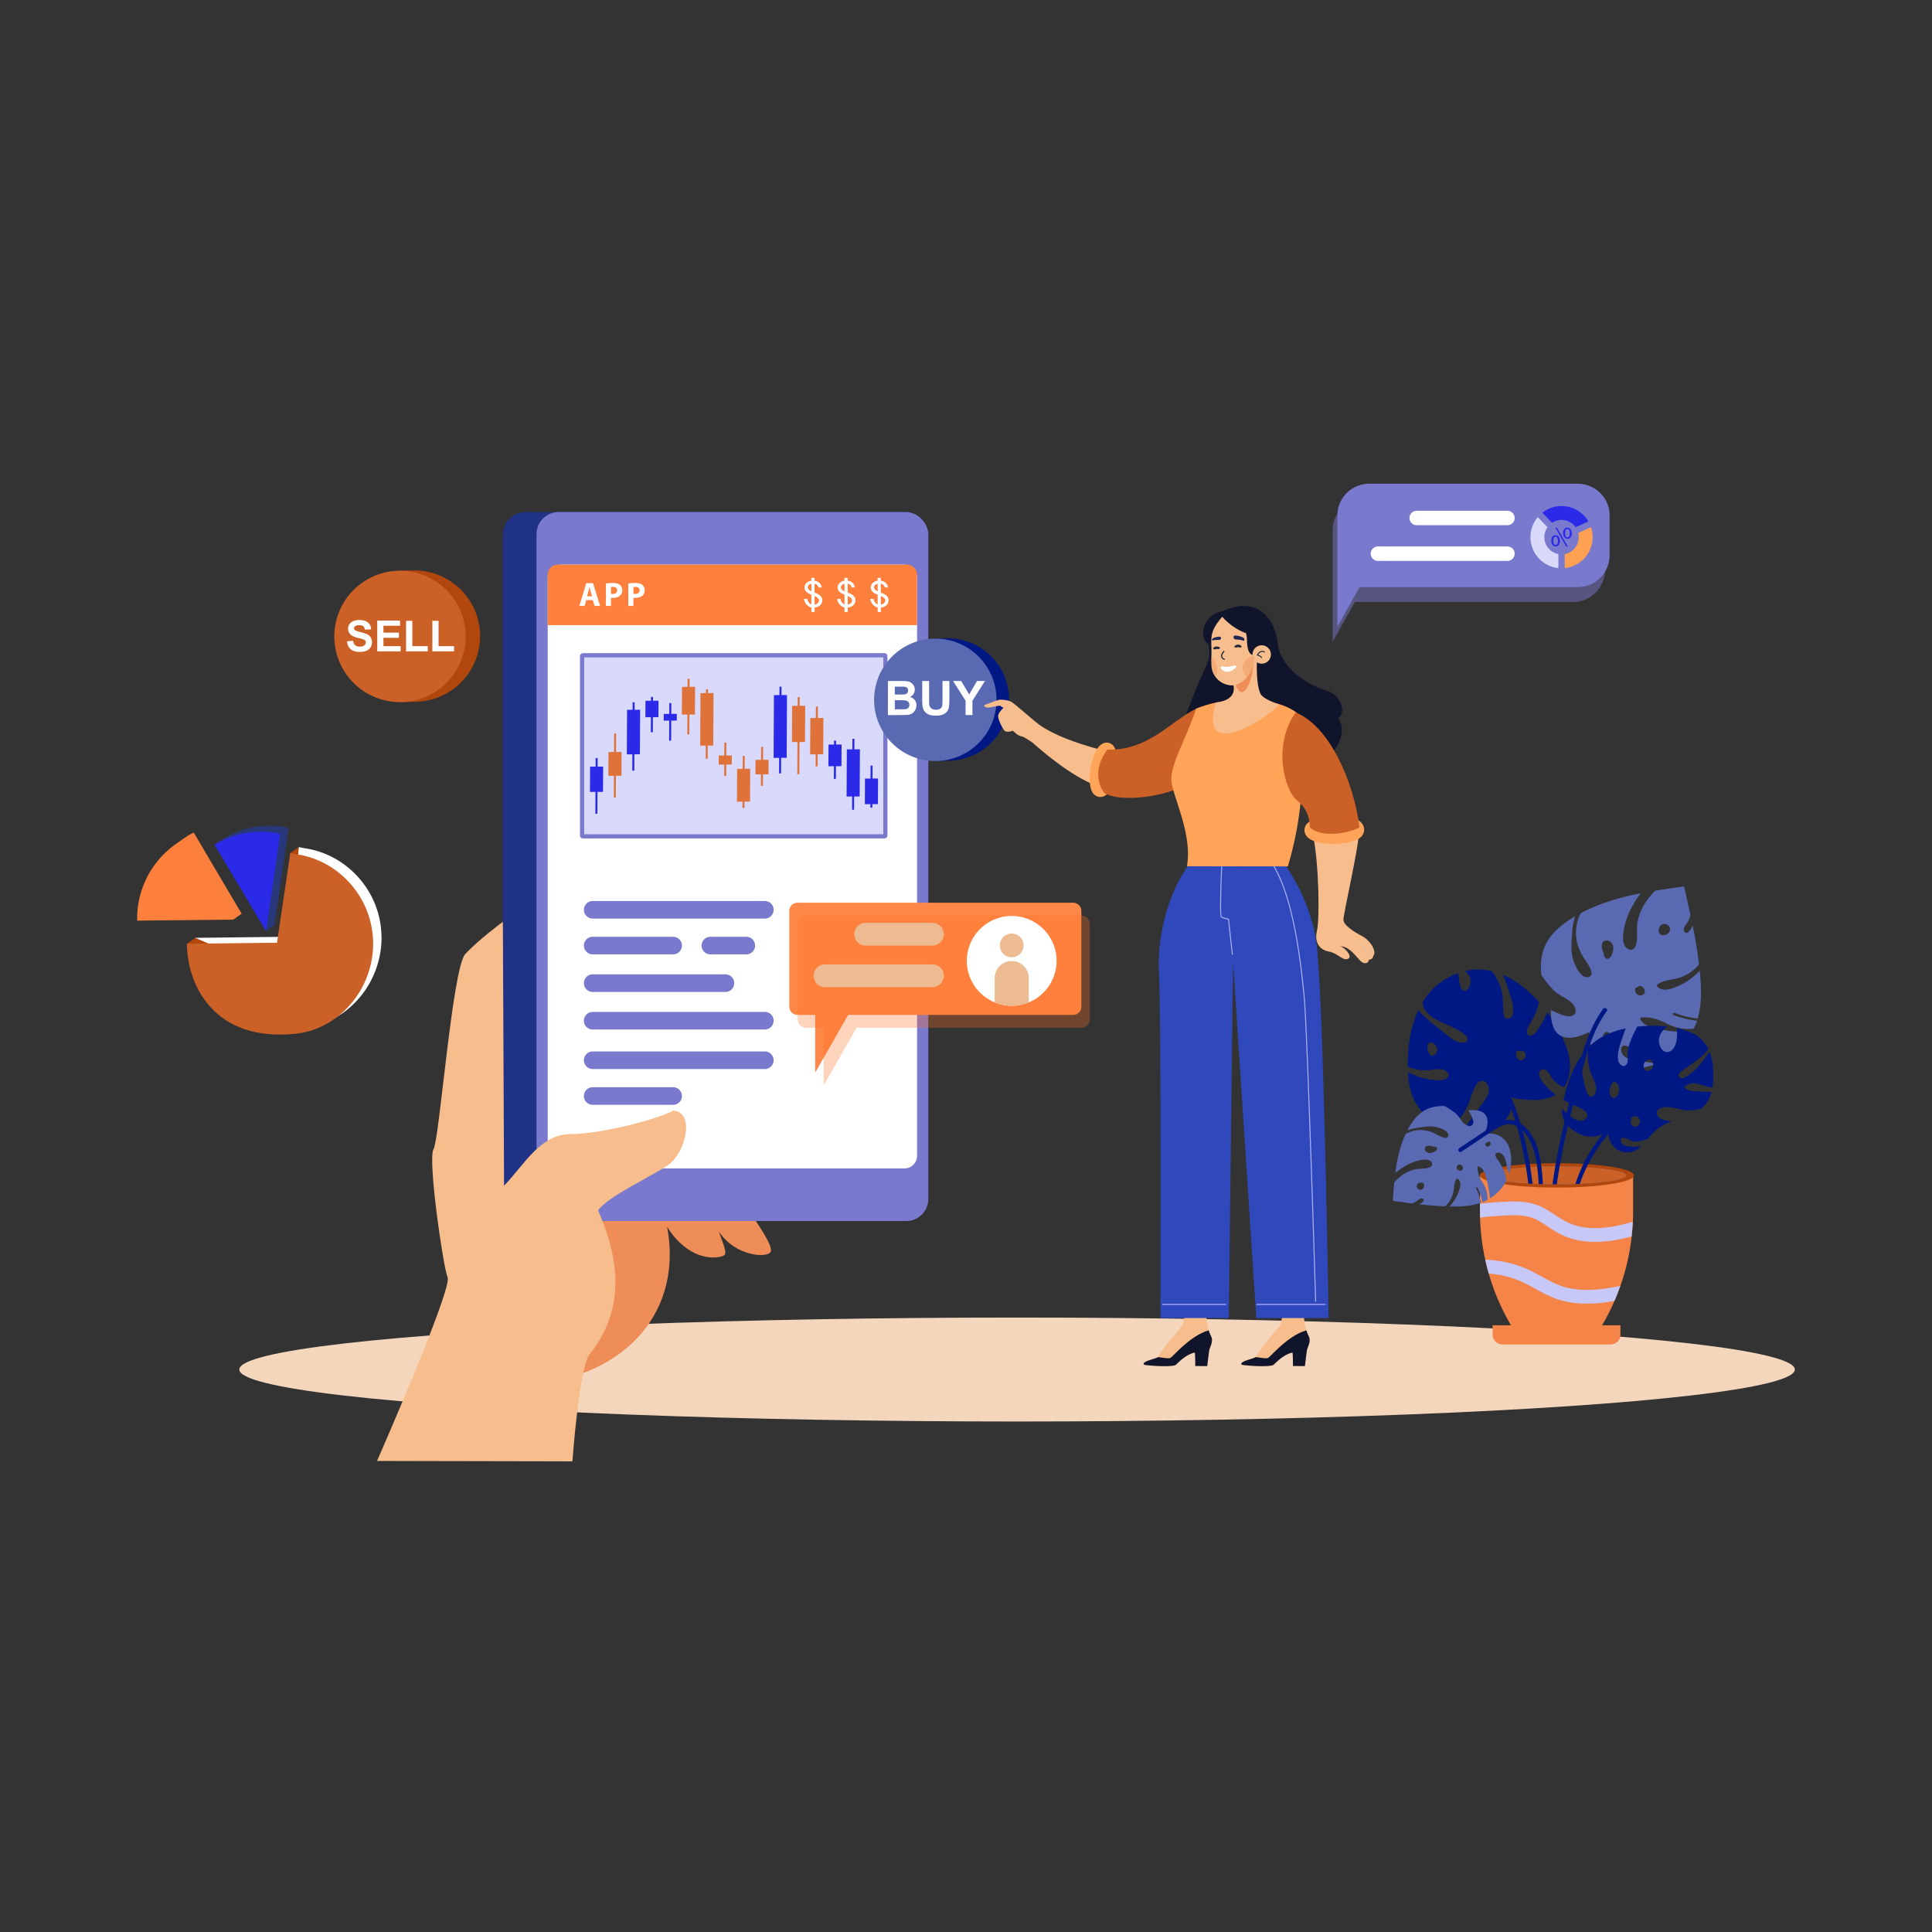 <svg xmlns="http://www.w3.org/2000/svg" xmlns:xlink="http://www.w3.org/1999/xlink" xmlns:svgjs="http://svgjs.com/svgjs" id="SvgjsSvg4471" width="360" height="360"><rect width="100%" height="100%" fill="#333333" stroke="none"/><defs id="SvgjsDefs4472"></defs><g id="SvgjsG4473"><svg xmlns="http://www.w3.org/2000/svg" viewBox="0 0 4680 3120" width="360" height="360"><defs><clipPath id="a"><rect width="735.03" height="438.99" x="1409.81" y="807.12" fill="#d9d9fc" rx="2.45" class="colorfcebd9 svgShape"></rect></clipPath><clipPath id="b"><path fill="#7979cd" d="M2142.38,1251H1412.26a7.36,7.36,0,0,1-7.35-7.35V809.57a7.36,7.36,0,0,1,7.35-7.35h730.12a7.36,7.36,0,0,1,7.35,7.35v434.09A7.36,7.36,0,0,1,2142.38,1251Zm-727.67-9.8h725.23V812H1414.71Z" clip-path="url(#a)" class="color79bccd svgShape"></path></clipPath></defs><g data-name="5"><rect width="4680" height="3120" fill="#ffffff" data-name="5" opacity="0" class="colorfff svgShape"></rect><ellipse cx="2463.69" cy="2537.48" fill="#f4d6bd" rx="1884.08" ry="125.9" class="colorf4d8bd svgShape"></ellipse><path fill="#7979cd" d="M3887.54,505.22v96.09a77.17,77.17,0,0,1-77.16,77.16H3281.92L3228,774.56V505.22a77.15,77.15,0,0,1,77.16-77.16h505.2A77.16,77.16,0,0,1,3887.54,505.22Z" opacity=".5" class="color79bccd svgShape"></path><path fill="#7979cd" d="M3899.09,468.92V565a77.17,77.17,0,0,1-77.17,77.17H3293.47l-53.91,96.09V468.92a77.17,77.17,0,0,1,77.17-77.16h505.19A77.17,77.17,0,0,1,3899.09,468.92Z" class="color79bccd svgShape"></path><path fill="#ffffff" d="M3431.74 492.22h219.84a17.47 17.47 0 0017.47-17.47h0a17.47 17.47 0 00-17.47-17.47H3431.74a17.47 17.47 0 00-17.47 17.47h0A17.47 17.47 0 003431.74 492.22zM3337.84 578.72h313.74a17.47 17.47 0 0017.47-17.47h0a17.47 17.47 0 00-17.47-17.47H3337.84a17.47 17.47 0 00-17.47 17.47h0A17.47 17.47 0 003337.84 578.72z" class="colorfff svgShape"></path><path fill="#7979cd" d="M3707.31,521a75.34,75.34,0,1,0,75.34-75.34A75.34,75.34,0,0,0,3707.31,521Z" class="color79bccd svgShape"></path><path fill="#d9d9fc" d="M3748.61,497.11a41.68,41.68,0,0,0,26.36,65v34a75.34,75.34,0,0,1-50-123.41Z" class="colorfcebd9 svgShape"></path><path fill="#ffa053" d="M3824.34,521.18a41.68,41.68,0,0,0-1.23-10.06L3854,497a75.39,75.39,0,0,1-63.69,99.14v-34A41.71,41.71,0,0,0,3824.34,521.18Z" class="colorffba53 svgShape"></path><path fill="#2a2ae8" d="M3782.65 445.85a75.29 75.29 0 0165 37.17l-30.9 14.14a41.66 41.66 0 00-57.07-10.74L3736 462A75 75 0 013782.65 445.85zM3796.83 498.13c5.85 0 10.68 5 10.68 13.81s-4.83 13.33-10.34 13.33c-5.72 0-10.61-4.62-10.61-13.94C3786.56 502.89 3790.64 498.13 3796.83 498.13zm.2 3.61c-4.15 0-5.71 4.49-5.71 9.86 0 5.85 1.77 10.07 5.71 10.07 3.74 0 5.85-4.29 5.72-9.93S3800.77 501.74 3797 501.74zm-3.26 42.11l-26-45.72h3.81l26 45.72zM3768 516.43c5.85 0 10.68 5 10.68 13.88s-4.83 13.26-10.34 13.26-10.55-4.62-10.55-13.94C3757.78 521.19 3761.79 516.43 3768 516.43zm.2 3.61c-4.15 0-5.71 4.49-5.71 9.86 0 5.85 1.76 10.07 5.71 10.07 3.67 0 5.85-4.29 5.78-9.93S3771.93 520 3768.19 520z" class="color2aa8e8 svgShape"></path><path fill="#ef8d59" d="M1799.28,2132.24c34.18,48.42,75,106.35,67.42,120.59s-83.56,12.34-125.34-49.38c14.24,38.93,18,49.38,14.24,56S1676.79,2287,1616,2192.06c31.33,164.27-52.23,313.35-241.18,366.52s-31.34-397.86-31.34-397.86,114-92.1,117.74-92.1S1799.28,2132.24,1799.28,2132.24Z" class="coloref7c59 svgShape"></path><rect width="1030.46" height="1717.44" x="1218.16" y="460.38" fill="#1f3286" rx="54.67" class="color1f4c86 svgShape"></rect><rect width="949.02" height="1717.44" x="1299.61" y="460.38" fill="#7979cd" rx="53.39" class="color79bccd svgShape"></rect><rect width="894.72" height="1462.48" x="1326.76" y="587.86" fill="#ffffff" rx="30.45" class="colorfff svgShape"></rect><path fill="#f7bd8d" d="M913.36,2758.93s182.31-415.9,170.92-444.38-48.43-287.71-34.19-310.5,45.58-438.69,76.92-472.87,91.15-78.34,91.15-78.34l2.85,639.52c51.28-54.13,88.31-125.34,162.37-125.34s213.65-37,247.83-57c54.12,5.69,28.49,102.55-11.39,131s-148.13,76.91-170.92,111.1c34.18,79.76,82.61,219.34-19.94,347.53-25.64,28.49-42.37,260.29-42.37,260.29Z" class="colorf7a48d svgShape"></path><path fill="#fe803c" d="M2197.19,587.86H1351a24.28,24.28,0,0,0-24.28,24.28V734.37h894.72V612.14A24.29,24.29,0,0,0,2197.19,587.86Z" class="colorfe963c svgShape"></path><path fill="#ffffff" d="M1420.2 673.66l-3.93 14.16h-12.94l16.87-55.17h16.37l17.11 55.17h-13.43L1436 673.66zm14-9.33l-3.43-11.71c-1-3.27-2-7.36-2.79-10.64h-.16c-.82 3.28-1.64 7.45-2.54 10.64L1422 664.33zM1467.76 633.39a101.48 101.48 0 0116.86-1.15c7.7 0 13.19 1.47 16.87 4.42a16.13 16.13 0 015.89 12.77c0 5.4-1.8 10-5.07 13.1-4.26 4-10.56 5.81-17.93 5.81a32.2 32.2 0 01-4.26-.24v19.72h-12.36zm12.36 25.05a19.59 19.59 0 004.18.32c6.63 0 10.72-3.35 10.72-9 0-5.08-3.52-8.11-9.74-8.11a21.58 21.58 0 00-5.16.49zM1522 633.39a101.48 101.48 0 0116.86-1.15c7.7 0 13.18 1.47 16.87 4.42a16.13 16.13 0 015.89 12.77c0 5.4-1.8 10-5.07 13.1-4.26 4-10.56 5.81-17.93 5.81a32.2 32.2 0 01-4.26-.24v19.72H1522zm12.36 25.05a19.59 19.59 0 004.18.32c6.63 0 10.72-3.35 10.72-9 0-5.08-3.52-8.11-9.74-8.11a21.58 21.58 0 00-5.16.49zM2133.66 626.6a24.55 24.55 0 016 1.59 18.86 18.86 0 015.23 3.17 18.06 18.06 0 014 4.91 21.32 21.32 0 012.31 6.79l-7.64 0a15.18 15.18 0 00-3.77-6.14 11.68 11.68 0 00-6.12-2.89l.06 21.33q2.31 1 4.58 2a47.7 47.7 0 014.35 2.18 30.64 30.64 0 013.85 2.56 17.27 17.27 0 013.1 3.12 14.13 14.13 0 012.07 3.87 14.82 14.82 0 01.74 4.71 16.27 16.27 0 01-1.61 7.53 16.84 16.84 0 01-4.25 5.39 20.25 20.25 0 01-6 3.44 29.14 29.14 0 01-6.74 1.62l0 10.66-7.74 0 0-10.85a20.06 20.06 0 01-6.44-2.6 23 23 0 01-5.37-4.58 25.93 25.93 0 01-4-6.22 27.58 27.58 0 01-2.24-7.49l8.11 0a22.34 22.34 0 001.31 4.55 19.08 19.08 0 002.13 3.86 13.91 13.91 0 002.89 2.94 12.08 12.08 0 003.57 1.83l-.06-23.16c-2.15-.94-4.22-1.93-6.19-3a27 27 0 01-5.32-3.64 16.55 16.55 0 01-3.74-4.75 14.84 14.84 0 01-.11-12.39 16.47 16.47 0 013.57-4.89 19.93 19.93 0 015.27-3.53 24 24 0 016.42-1.92l0-6.85 7.73 0zm-16.27 16.09a7.41 7.41 0 00.64 3.08 9.2 9.2 0 001.78 2.57 14.68 14.68 0 002.71 2.18 30.7 30.7 0 003.48 1.91l-.06-18.26a11 11 0 00-6.35 3.06A7.62 7.62 0 002117.39 642.69zm27 31.34a6 6 0 00-.88-3.14 11.17 11.17 0 00-2.37-2.7 20.37 20.37 0 00-3.4-2.35c-1.28-.72-2.61-1.4-4-2l.05 20.56a14.46 14.46 0 004.41-1.28 12.47 12.47 0 003.35-2.32 9.6 9.6 0 002.11-3.1A9.21 9.21 0 002144.41 674zM2053.39 626.6a24.55 24.55 0 016 1.59 18.81 18.81 0 015.22 3.17 17.7 17.7 0 014 4.91 21.08 21.08 0 012.32 6.79l-7.65 0a15.17 15.17 0 00-3.76-6.14 11.72 11.72 0 00-6.12-2.89l.06 21.33q2.31 1 4.58 2a47.7 47.7 0 014.35 2.18 31.38 31.38 0 013.85 2.56 17.6 17.6 0 013.1 3.12 14.38 14.38 0 012.06 3.87 14.54 14.54 0 01.75 4.71 16.4 16.4 0 01-1.61 7.53 17 17 0 01-4.25 5.39 20.25 20.25 0 01-6 3.44 29.22 29.22 0 01-6.75 1.62l0 10.66-7.73 0 0-10.85a20.11 20.11 0 01-6.45-2.6 22.9 22.9 0 01-5.36-4.58 25.93 25.93 0 01-4-6.22 28 28 0 01-2.25-7.49l8.12 0a21.73 21.73 0 001.31 4.55 19.08 19.08 0 002.13 3.86 13.45 13.45 0 002.89 2.94 12 12 0 003.56 1.83l-.06-23.16c-2.14-.94-4.21-1.93-6.19-3a26.61 26.61 0 01-5.31-3.64 16.58 16.58 0 01-3.75-4.75 14.89 14.89 0 01-.1-12.39 16.12 16.12 0 013.57-4.89 19.93 19.93 0 015.27-3.53 23.91 23.91 0 016.41-1.92l0-6.85 7.74 0zm-16.28 16.09a7.26 7.26 0 00.65 3.08 9.16 9.16 0 001.77 2.57 14.44 14.44 0 002.72 2.18 31.41 31.41 0 003.47 1.91l0-18.26a11 11 0 00-6.35 3.06A7.67 7.67 0 002037.11 642.69zm27 31.34a6 6 0 00-.89-3.14 11.11 11.11 0 00-2.36-2.7 20.79 20.79 0 00-3.4-2.35c-1.28-.72-2.61-1.4-4-2l.06 20.56a14.46 14.46 0 004.41-1.28 12.41 12.41 0 003.34-2.32 9.63 9.63 0 002.12-3.1A9.39 9.39 0 002064.14 674zM1973.12 626.6a24.66 24.66 0 016 1.59 18.81 18.81 0 015.22 3.17 17.88 17.88 0 014 4.91 21.32 21.32 0 012.31 6.79l-7.64 0a15.08 15.08 0 00-3.77-6.14 11.68 11.68 0 00-6.11-2.89l0 21.33c1.54.65 3.08 1.31 4.59 2a47.51 47.51 0 014.34 2.18 31.51 31.51 0 013.86 2.56 17.54 17.54 0 013.09 3.12 14.13 14.13 0 012.07 3.87 14.28 14.28 0 01.74 4.71 16.15 16.15 0 01-1.61 7.53 16.84 16.84 0 01-4.25 5.39 20.25 20.25 0 01-6 3.44 29.14 29.14 0 01-6.74 1.62l0 10.66-7.73 0 0-10.85a20.06 20.06 0 01-6.44-2.6 23 23 0 01-5.37-4.58 25.93 25.93 0 01-4-6.22 28.31 28.31 0 01-2.24-7.49l8.11 0a22.36 22.36 0 001.32 4.55 18.6 18.6 0 002.13 3.86 13.63 13.63 0 002.88 2.94 12.2 12.2 0 003.57 1.83l-.06-23.16c-2.15-.94-4.22-1.93-6.19-3a27 27 0 01-5.32-3.64 16.55 16.55 0 01-3.74-4.75 13.78 13.78 0 01-1.41-6.36 14 14 0 011.3-6 16.47 16.47 0 013.57-4.89 20 20 0 015.28-3.53 23.8 23.8 0 016.41-1.92l0-6.85 7.73 0zm-16.28 16.09a7.26 7.26 0 00.65 3.08 9.16 9.16 0 001.77 2.57 14.44 14.44 0 002.72 2.18 30.53 30.53 0 003.47 1.91l0-18.26a11.07 11.07 0 00-6.36 3.06A7.66 7.66 0 001956.84 642.69zm27 31.34a5.86 5.86 0 00-.88-3.14 11 11 0 00-2.37-2.7 20.37 20.37 0 00-3.4-2.35c-1.27-.72-2.61-1.4-4-2l.06 20.56a14.63 14.63 0 004.41-1.28 12.41 12.41 0 003.34-2.32 9.44 9.44 0 002.11-3.1A9 9 0 001983.86 674z" class="colorfff svgShape"></path><path fill="#b2470d" d="M842.1,764.52A159.16,159.16,0,0,1,965.4,605.88l-.07-3.27,35-.79v.07a159,159,0,0,1,7.15,318v.07l-35,.79-.07-3.27A159.17,159.17,0,0,1,842.1,764.52Z" class="colorb2110d svgShape"></path><path fill="#cc6127" d="M809.85,765.24A159.1,159.1,0,1,0,965.33,602.61,159.1,159.1,0,0,0,809.85,765.24Z" class="colorcc2f27 svgShape"></path><path fill="#ffffff" d="M840.44 773.56l14.66-1.43q1.32 7.38 5.36 10.84t10.92 3.46q7.27 0 11-3.08a9.15 9.15 0 003.69-7.2 6.77 6.77 0 00-1.56-4.5 12.3 12.3 0 00-5.42-3.23q-2.64-.92-12.06-3.26-12.11-3-17-7.38a19.4 19.4 0 01-6.87-15 19.13 19.13 0 013.23-10.66 20.26 20.26 0 019.31-7.56A37.36 37.36 0 01870.36 722q14 0 21.15 6.16T899 744.55l-15.06.66q-1-5.75-4.15-8.27t-9.54-2.52c-4.38 0-7.8.91-10.28 2.7a5.42 5.42 0 00-2.39 4.63 5.73 5.73 0 002.24 4.53q2.85 2.4 13.84 5t16.26 5.37a20.82 20.82 0 018.24 7.58 23.48 23.48 0 01-.58 23.89 21.38 21.38 0 01-10.08 8.32q-6.51 2.72-16.23 2.73-14.16 0-21.73-6.54T840.44 773.56zM913.77 797.83v-74.6h55.31v12.62H928.83v16.54h37.45V765H928.83v20.3h41.68v12.57zM983.69 797.83v-74h15.06v61.42h37.46v12.57zM1047.35 797.83v-74h15.06v61.42h37.46v12.57z" class="colorfff svgShape"></path><rect width="735.03" height="438.99" x="1409.81" y="807.12" fill="#d9d9fc" rx="2.45" class="colorfcebd9 svgShape"></rect><path fill="#7979cd" d="M2142.38,1251H1412.26a7.36,7.36,0,0,1-7.35-7.35V809.57a7.36,7.36,0,0,1,7.35-7.35h730.12a7.36,7.36,0,0,1,7.35,7.35v434.09A7.36,7.36,0,0,1,2142.38,1251Zm-727.67-9.8h725.23V812H1414.71Z" class="color79bccd svgShape"></path><g clip-path="url(#b)"><path fill="#29387a" d="M2201.78,886.92a1.59,1.59,0,0,0,0-3.08H2188V829.13h13.79a1.58,1.58,0,0,0,0-3.08H2188V775.26a1.25,1.25,0,1,0-2.42,0v50.79h-38.32V775.26a1.25,1.25,0,1,0-2.42,0v50.79h-39.22V775.26a1.24,1.24,0,1,0-2.41,0v50.79h-38.32V775.26a1.25,1.25,0,1,0-2.42,0v50.79h-38.31V775.26a1.25,1.25,0,1,0-2.42,0v50.79h-38.32V775.26a1.25,1.25,0,1,0-2.42,0v50.79h-38.31V775.26a1.25,1.25,0,1,0-2.42,0v50.79h-38.32V775.26a1.25,1.25,0,1,0-2.42,0v50.79H1861.2V775.26a1.24,1.24,0,1,0-2.41,0v50.79h-38.32V775.26a1.24,1.24,0,1,0-2.41,0v50.79h-38.32V775.26a1.41,1.41,0,0,0-1.21-1.54h0a1.4,1.4,0,0,0-1.21,1.54v50.79H1739V775.26a1.25,1.25,0,1,0-2.42,0v50.79h-39.22V775.26a1.25,1.25,0,1,0-2.42,0v50.79h-38.31V775.26a1.25,1.25,0,1,0-2.42,0v50.79h-38.32V775.26a1.24,1.24,0,1,0-2.41,0v50.79h-38.32V775.26a1.25,1.25,0,1,0-2.42,0v50.79h-38.32V775.26a1.24,1.24,0,1,0-2.41,0v50.79h-38.32V775.26a1.25,1.25,0,1,0-2.42,0v50.79H1453V775.26a1.24,1.24,0,1,0-2.41,0v50.79h-38.32V775.26a1.24,1.24,0,1,0-2.41,0v50.79h-38.32V775.26a1.25,1.25,0,1,0-2.42,0v50.79H1354.7a1.59,1.59,0,0,0,0,3.08h14.37v54.71H1354.7a1.59,1.59,0,0,0,0,3.08h14.37v54.71H1354.7a1.59,1.59,0,0,0,0,3.08h14.37v54.7H1354.7a1.59,1.59,0,0,0,0,3.09h14.37v49.22H1354.7a1.59,1.59,0,0,0,0,3.08h14.37v54.7H1354.7a1.59,1.59,0,0,0,0,3.09h14.37v54.7H1354.7a1.59,1.59,0,0,0,0,3.08h14.37v54.71H1354.7a1.58,1.58,0,0,0,0,3.08h14.37v39.23a1.24,1.24,0,1,0,2.42,0v-39.23h38.32v39.23a1.24,1.24,0,1,0,2.41,0v-39.23h38.32v39.23a1.24,1.24,0,1,0,2.41,0v-39.23h38.32v39.23a1.24,1.24,0,1,0,2.42,0v-39.23H1532v39.23a1.24,1.24,0,1,0,2.41,0v-39.23h38.32v39.23a1.24,1.24,0,1,0,2.42,0v-39.23h38.32v39.23a1.24,1.24,0,1,0,2.41,0v-39.23h38.32v39.23a1.24,1.24,0,1,0,2.42,0v-39.23h38.31v39.23a1.24,1.24,0,1,0,2.42,0v-39.23h39.22v39.23a1.24,1.24,0,1,0,2.42,0v-39.23h38.32v39.23a1.39,1.39,0,0,0,1.21,1.53h0a1.4,1.4,0,0,0,1.21-1.53v-39.23h38.32v39.23a1.24,1.24,0,1,0,2.41,0v-39.23h38.32v39.23a1.24,1.24,0,1,0,2.41,0v-39.23h38.32v39.23a1.24,1.24,0,1,0,2.42,0v-39.23h38.32v39.23a1.24,1.24,0,1,0,2.42,0v-39.23H1981v39.23a1.24,1.24,0,1,0,2.42,0v-39.23h38.32v39.23a1.24,1.24,0,1,0,2.42,0v-39.23h38.31v39.23a1.24,1.24,0,1,0,2.42,0v-39.23h38.32v39.23a1.24,1.24,0,1,0,2.41,0v-39.23h39.22v39.23a1.24,1.24,0,1,0,2.42,0v-39.23h38.32v39.23a1.24,1.24,0,1,0,2.42,0v-39.23h13.79a1.59,1.59,0,0,0,0-3.08H2188v-54.71h13.79a1.59,1.59,0,0,0,0-3.08H2188v-54.7h13.79a1.59,1.59,0,0,0,0-3.09H2188v-54.7h13.79a1.59,1.59,0,0,0,0-3.08H2188V1002.5h13.79a1.59,1.59,0,0,0,0-3.09H2188v-54.7h13.79a1.59,1.59,0,0,0,0-3.08H2188V886.92Zm-54.53-57.79h38.32v54.71h-38.32Zm0,57.79h38.32v54.71h-38.32Zm0,57.79h38.32v54.7h-38.32Zm-41.64-115.58h39.22v54.71h-39.22Zm0,57.79h39.22v54.71h-39.22Zm0,57.79h39.22v54.7h-39.22Zm-40.73-115.58h38.32v54.71h-38.32Zm0,57.79h38.32v54.71h-38.32Zm0,57.79h38.32v54.7h-38.32Zm-40.73-115.58h38.31v54.71h-38.31Zm0,57.79h38.31v54.71h-38.31Zm0,57.79h38.31v54.7h-38.31Zm-40.74-115.58h38.32v54.71h-38.32Zm0,57.79h38.32v54.71h-38.32Zm0,57.79h38.32v54.7h-38.32Zm-40.73-115.58H1981v54.71h-38.31Zm0,57.79H1981v54.71h-38.31Zm0,57.79H1981v54.7h-38.31Zm-40.74-115.58h38.32v54.71h-38.32Zm0,57.79h38.32v54.71h-38.32Zm0,57.79h38.32v54.7h-38.32ZM1861.2,829.13h38.32v54.71H1861.2Zm0,57.79h38.32v54.71H1861.2Zm0,57.79h38.32v54.7H1861.2Zm-40.73-115.58h38.32v54.71h-38.32Zm0,57.79h38.32v54.71h-38.32Zm0,57.79h38.32v54.7h-38.32Zm-40.73-115.58h38.32v54.71h-38.32Zm0,57.79h38.32v54.71h-38.32Zm0,57.79h38.32v54.7h-38.32ZM1739,829.13h38.32v54.71H1739Zm0,57.79h38.32v54.71H1739Zm0,57.79h38.32v54.7H1739Zm-41.64-115.58h39.22v54.71h-39.22Zm0,57.79h39.22v54.71h-39.22Zm0,57.79h39.22v54.7h-39.22Zm-40.73-115.58h38.31v54.71h-38.31Zm0,57.79h38.31v54.71h-38.31Zm0,57.79h38.31v54.7h-38.31Zm-40.74-115.58h38.32v54.71h-38.32Zm0,57.79h38.32v54.71h-38.32Zm0,57.79h38.32v54.7h-38.32Zm-40.73-115.58h38.32v54.71h-38.32Zm0,57.79h38.32v54.71h-38.32Zm0,57.79h38.32v54.7h-38.32Zm-40.74-115.58h38.32v54.71h-38.32Zm0,57.79h38.32v54.71h-38.32Zm0,57.79h38.32v54.7h-38.32Zm-40.73-115.58H1532v54.71h-38.32Zm0,57.79H1532v54.71h-38.32Zm0,57.79H1532v54.7h-38.32ZM1453,829.13h38.32v54.71H1453Zm0,57.79h38.32v54.71H1453Zm0,57.79h38.32v54.7H1453Zm-40.73-115.58h38.32v54.71h-38.32Zm0,57.79h38.32v54.71h-38.32Zm0,57.79h38.32v54.7h-38.32Zm-40.73-115.58h38.32v54.71h-38.32Zm0,57.79h38.32v54.71h-38.32Zm0,57.79h38.32v54.7h-38.32Zm38.32,280.37h-38.32v-54.71h38.32Zm0-57.79h-38.32v-54.7h38.32Zm0-57.79h-38.32v-54.7h38.32Zm0-57.78h-38.32V1002.5h38.32v49.22Zm40.73,173.36h-38.32v-54.71h38.32Zm0-57.79h-38.32v-54.7h38.32Zm0-57.79h-38.32v-54.7h38.32Zm0-57.78h-38.32V1002.5h38.32v49.22Zm40.73,173.36H1453v-54.71h38.32Zm0-57.79H1453v-54.7h38.32Zm0-57.79H1453v-54.7h38.32Zm0-57.78H1453V1002.5h38.32v49.22ZM1532,1225.08h-38.32v-54.71H1532Zm0-57.79h-38.32v-54.7H1532Zm0-57.79h-38.32v-54.7H1532Zm0-57.78h-38.32V1002.5H1532v49.22Zm40.73,173.36h-38.32v-54.71h38.32Zm0-57.79h-38.32v-54.7h38.32Zm0-57.79h-38.32v-54.7h38.32Zm0-57.78h-38.32V1002.5h38.32v49.22Zm40.74,173.36h-38.32v-54.71h38.32Zm0-57.79h-38.32v-54.7h38.32Zm0-57.79h-38.32v-54.7h38.32Zm0-57.78h-38.32V1002.5h38.32v49.22Zm40.73,173.36h-38.32v-54.71h38.32Zm0-57.79h-38.32v-54.7h38.32Zm0-57.79h-38.32v-54.7h38.32Zm0-57.78h-38.32V1002.5h38.32v49.22Zm40.73,173.36h-38.31v-54.71h38.31Zm0-57.79h-38.31v-54.7h38.31Zm0-57.79h-38.31v-54.7h38.31Zm0-57.78h-38.31V1002.5h38.31v49.22Zm41.64,173.36h-39.22v-54.71h39.22Zm0-57.79h-39.22v-54.7h39.22Zm0-57.79h-39.22v-54.7h39.22Zm0-57.78h-39.22V1002.5h39.22v49.22Zm40.74,173.36H1739v-54.71h38.32Zm0-57.79H1739v-54.7h38.32Zm0-57.79H1739v-54.7h38.32Zm0-57.78H1739V1002.5h38.32v49.22Zm40.74,173.36h-38.32v-54.71h38.32Zm0-57.79h-38.32v-54.7h38.32Zm0-57.79h-38.32v-54.7h38.32Zm0-57.78h-38.32V1002.5h38.32v49.22Zm40.73,173.36h-38.32v-54.71h38.32Zm0-57.79h-38.32v-54.7h38.32Zm0-57.79h-38.32v-54.7h38.32Zm0-57.78h-38.32V1002.5h38.32v49.22Zm40.73,173.36H1861.2v-54.71h38.32Zm0-57.79H1861.2v-54.7h38.32Zm0-57.79H1861.2v-54.7h38.32Zm0-57.78H1861.2V1002.5h38.32v49.22Zm40.74,173.36h-38.32v-54.71h38.32Zm0-57.79h-38.32v-54.7h38.32Zm0-57.79h-38.32v-54.7h38.32Zm0-57.78h-38.32V1002.5h38.32v49.22ZM1981,1225.08h-38.31v-54.71H1981Zm0-57.79h-38.31v-54.7H1981Zm0-57.79h-38.31v-54.7H1981Zm0-57.78h-38.31V1002.5H1981v49.22Zm40.74,173.36h-38.32v-54.71h38.32Zm0-57.79h-38.32v-54.7h38.32Zm0-57.79h-38.32v-54.7h38.32Zm0-57.78h-38.32V1002.5h38.32v49.22Zm40.73,173.36h-38.31v-54.71h38.31Zm0-57.79h-38.31v-54.7h38.31Zm0-57.79h-38.31v-54.7h38.31Zm0-57.78h-38.31V1002.5h38.31v49.22Zm40.74,173.36h-38.32v-54.71h38.32Zm0-57.79h-38.32v-54.7h38.32Zm0-57.79h-38.32v-54.7h38.32Zm0-57.78h-38.32V1002.5h38.32v49.22Zm41.63,173.36h-39.22v-54.71h39.22Zm0-57.79h-39.22v-54.7h39.22Zm0-57.79h-39.22v-54.7h39.22Zm0-57.78h-39.22V1002.5h39.22v49.22Zm40.74,173.36h-38.32v-54.71h38.32Zm0-57.79h-38.32v-54.7h38.32Zm0-57.79h-38.32v-54.7h38.32Zm0-57.78h-38.32V1002.5h38.32v49.22Z" class="color1d3277 svgShape"></path></g><polygon fill="#2a2ae8" points="1607.83 949.38 1621.22 949.3 1621.35 923.05 1626.22 923.02 1626.09 949.27 1639.47 949.2 1639.39 965.48 1626 965.56 1625.76 1014.17 1620.89 1014.21 1621.14 965.59 1607.75 965.67 1607.83 949.38" class="color2aa8e8 svgShape"></polygon><polygon fill="#2a2ae8" points="1563.55 917.55 1576.93 917.48 1576.98 908.24 1581.85 908.21 1581.8 917.45 1595.19 917.37 1594.98 957.24 1581.6 957.31 1581.41 993.77 1576.55 993.8 1576.73 957.34 1563.35 957.42 1563.55 917.55" class="color2aa8e8 svgShape"></polygon><polygon fill="#2a2ae8" points="1518.99 939.45 1532.38 939.37 1532.47 921.14 1537.33 921.11 1537.24 939.34 1550.63 939.26 1550.08 1047.13 1536.7 1047.21 1536.49 1086.79 1531.63 1086.82 1531.83 1047.23 1518.44 1047.31 1518.99 939.45" class="color2aa8e8 svgShape"></polygon><polygon fill="#de7238" points="1474.02 1041.68 1487.41 1041.61 1487.63 996.88 1492.5 996.85 1492.28 1041.58 1505.66 1041.5 1505.37 1099.11 1491.99 1099.19 1491.71 1152.18 1486.85 1152.21 1487.12 1099.22 1473.73 1099.3 1474.02 1041.68" class="colord76e4e svgShape"></polygon><polygon fill="#2a2ae8" points="1429.39 1077.15 1442.78 1077.08 1442.89 1056.17 1447.76 1056.14 1447.65 1077.05 1461.04 1076.97 1460.73 1138.12 1447.34 1138.2 1447.07 1191.19 1442.2 1191.21 1442.47 1138.22 1429.09 1138.3 1429.39 1077.15" class="color2aa8e8 svgShape"></polygon><polygon fill="#2a2ae8" points="2095.29 1105.99 2108.68 1105.92 2108.84 1074.56 2113.71 1074.53 2113.55 1105.89 2126.93 1105.81 2126.62 1167.81 2113.23 1167.88 2113.19 1176.38 2108.32 1176.4 2108.37 1167.91 2094.98 1167.99 2095.29 1105.99" class="color2aa8e8 svgShape"></polygon><polygon fill="#2a2ae8" points="2051.36 1035.25 2064.74 1035.17 2064.87 1009.65 2069.74 1009.62 2069.61 1035.14 2083 1035.07 2082.42 1149.32 2069.03 1149.39 2068.87 1181.48 2064 1181.51 2064.16 1149.42 2050.78 1149.5 2051.36 1035.25" class="color2aa8e8 svgShape"></polygon><polygon fill="#2a2ae8" points="2006.97 1023.62 2020.35 1023.54 2020.4 1014.06 2025.27 1014.04 2025.22 1023.51 2038.61 1023.44 2038.34 1075.94 2024.95 1076.02 2024.8 1106.65 2019.93 1106.68 2020.09 1076.05 2006.7 1076.13 2006.97 1023.62" class="color2aa8e8 svgShape"></polygon><polygon fill="#de7238" points="1962.91 959.34 1976.3 959.26 1976.44 931.55 1981.3 931.52 1981.16 959.23 1994.55 959.15 1994.11 1047.14 1980.72 1047.22 1980.57 1076.39 1975.7 1076.41 1975.85 1047.25 1962.47 1047.33 1962.91 959.34" class="colord76e4e svgShape"></polygon><polygon fill="#de7238" points="1918.83 929.85 1932.22 929.77 1932.33 908.62 1937.19 908.59 1937.09 929.74 1950.47 929.66 1950.03 1017.32 1936.65 1017.4 1936.25 1095.39 1931.38 1095.41 1931.78 1017.43 1918.39 1017.5 1918.83 929.85" class="colord76e4e svgShape"></polygon><polygon fill="#2a2ae8" points="1874.74 903.83 1888.13 903.75 1888.23 883.34 1893.1 883.31 1893 903.73 1906.39 903.65 1905.61 1055.64 1892.23 1055.72 1892.04 1093.39 1887.17 1093.42 1887.36 1055.75 1873.97 1055.83 1874.74 903.83" class="color2aa8e8 svgShape"></polygon><polygon fill="#de7238" points="1830.14 1060.68 1843.53 1060.6 1843.69 1029.24 1848.56 1029.21 1848.4 1060.57 1861.78 1060.49 1861.61 1095.74 1848.22 1095.82 1848.08 1123.53 1843.21 1123.56 1843.35 1095.85 1829.96 1095.92 1830.14 1060.68" class="colord76e4e svgShape"></polygon><polygon fill="#de7238" points="1785.59 1082.39 1798.97 1082.31 1799.13 1050.95 1804 1050.92 1803.84 1082.28 1817.23 1082.2 1816.83 1161.69 1803.44 1161.77 1803.36 1177.08 1798.49 1177.11 1798.57 1161.8 1785.18 1161.88 1785.59 1082.39" class="colord76e4e svgShape"></polygon><polygon fill="#de7238" points="1741.11 1050.22 1754.5 1050.15 1754.66 1018.79 1759.53 1018.76 1759.37 1050.12 1772.76 1050.04 1772.65 1071.92 1759.26 1072 1759.12 1099.7 1754.25 1099.73 1754.39 1072.03 1741 1072.1 1741.11 1050.22" class="colord76e4e svgShape"></polygon><polygon fill="#de7238" points="1696.79 899.03 1710.18 898.95 1710.23 889.47 1715.09 889.44 1715.05 898.92 1728.43 898.84 1727.79 1025.97 1714.4 1026.05 1714.24 1057.89 1709.37 1057.92 1709.54 1026.08 1696.15 1026.15 1696.79 899.03" class="colord76e4e svgShape"></polygon><polygon fill="#de7238" points="1652.12 883.85 1665.51 883.77 1665.61 864.08 1670.48 864.05 1670.38 883.74 1683.76 883.66 1683.42 950.75 1670.04 950.83 1669.79 998.96 1664.92 998.99 1665.17 950.86 1651.78 950.94 1652.12 883.85" class="colord76e4e svgShape"></polygon><path fill="#fc803d" d="M352.55,1432.9l0,2.83,232.74-2.45L469.36,1236.82l-10.71,5.35A220.63,220.63,0,0,0,352.55,1432.9Z" class="colorfcb73d svgShape"></path><path fill="#ffffff" d="M922.17,1462.41c-12.36-95-88.08-173.76-184.08-187.62l-14.52-2.87-4,26.78-1.93,13.06-.24,1.65-.7,4.81-25.37,171.11-13,.14-4.91,0-200.3,2.31c0,3.35.15,6.69.34,10a235,235,0,0,0,3,28.24c.23,1.61.51,3.26.79,4.86,13.72,74.88,64.08,154.75,172.48,173,1.65.29,3.3.52,5,.76,24.42,3.63,51.67,4.19,82,1,56.67-6,106.23-36.54,140.13-80.39.71-.85,1.32-1.7,2-2.55a215.62,215.62,0,0,0,13.34-19.85,226.74,226.74,0,0,0,26-64.07,224.14,224.14,0,0,0,5.8-41.78c.14-3.73.24-7.5.19-11.32A230.93,230.93,0,0,0,922.17,1462.41Z" class="colorfff svgShape"></path><path fill="#29387a" d="M664.69,1461,699,1225.64H699l-14.45-2.87A217.26,217.26,0,0,0,540.17,1252Z" class="color1d3277 svgShape"></path><polygon fill="#fc803d" points="564.99 1447.64 585.31 1433.28 512.29 1340.7 486.68 1361.47 564.99 1447.64" class="colorfcb73d svgShape"></polygon><polygon fill="#29387a" points="644.37 1475.32 664.69 1460.96 540.17 1251.95 519.85 1266.31 644.37 1475.32" class="color1d3277 svgShape"></polygon><polygon fill="#b2470d" points="703.25 1286.27 723.57 1271.92 708.46 1506.22 703.25 1286.27" class="colorb2110d svgShape"></polygon><polygon fill="#b2470d" points="473.1 1491.83 452.79 1506.18 491.99 1542.33 562.27 1530.45 473.1 1491.83" class="colorb2110d svgShape"></polygon><path fill="#fe803c" d="M332.23,1447.25l0,2.83L565,1447.64,449,1251.18l-10.7,5.35A220.62,220.62,0,0,0,332.23,1447.25Z" class="colorfe963c svgShape"></path><path fill="#cc6127" d="M901.85,1476.76c-12.35-95-88.08-173.75-184.08-187.61l-14.52-2.88-4,26.78-1.94,13.06-.24,1.66-.7,4.8L671,1503.68l-13,.15-4.9,0-200.3,2.31c0,3.35.14,6.7.33,10a237.45,237.45,0,0,0,3,28.24c.24,1.6.52,3.25.8,4.85,13.72,74.88,64.08,154.75,172.48,173,1.65.28,3.3.52,5,.75,24.42,3.63,51.67,4.2,82,1,56.68-6,106.24-36.54,140.13-80.39.71-.85,1.33-1.7,2-2.55a217.76,217.76,0,0,0,13.35-19.85,227,227,0,0,0,26-64.07,223.3,223.3,0,0,0,5.79-41.78c.15-3.72.24-7.5.19-11.31A230.94,230.94,0,0,0,901.85,1476.76Z" class="colorcc2f27 svgShape"></path><path fill="#2a2ae8" d="M644.37,1475.31,678.71,1240h-.08l-14.45-2.87a217.19,217.19,0,0,0-144.33,29.2Z" class="color2aa8e8 svgShape"></path><path fill="#f48448" d="M3956,2064.55H3585v89.76a544.58,544.58,0,0,0,82.44,288.1h206.11a544.59,544.59,0,0,0,82.45-288.1Z" class="colorf4484d svgShape"></path><path fill="#f48448" d="M3901.36,2476.77h-261.8a23.9,23.9,0,0,1-23.9-23.9v-22.48h309.59v22.48A23.9,23.9,0,0,1,3901.36,2476.77Z" class="colorf4484d svgShape"></path><path fill="#c7c7f8" d="M3924.94 2335c-47.76 10-101 16.16-147.92-1.65-14.21-5.36-27.65-12.84-41.89-20.74-9.49-5.27-19-10.51-28.78-15.22-33.83-16.2-71-24.61-108.56-26.07 2.49 11.3 5.25 22.55 8.45 33.67 29.67 2.31 58.91 9.6 85.71 22.44 9.2 4.39 18.11 9.34 27 14.31 14.63 8.13 29.79 16.52 46.27 22.77 25.82 9.78 52.72 13.46 79.48 13.46 22.35 0 44.49-2.71 65.91-6.44C3915.86 2359.5 3920.6 2347.31 3924.94 2335zM3585 2154.31c0 5.08.39 10.12.53 15.18 16.61-2.28 33.71-3.67 50.75-4.67 24.94-1.4 53.14-3.05 76.65 5.69 12.62 4.75 24.32 12.52 36.75 20.78 9.56 6.34 19.12 12.68 29.33 17.92 45.75 23.43 102.72 25.37 173.27 5.85q2-17.74 2.84-35.62c-67.56 20.66-120.47 20.86-160.93.15-9.07-4.69-17.59-10.38-26.11-16-13.4-8.91-27.28-18.14-43.44-24.19-30.15-11.32-62.08-9.43-90.31-7.77-16.46 1-33 2.2-49.33 4.27z" class="colorf8e6c7 svgShape"></path><path fill="#b2470d" d="M3585,2067.18c0,16.3,83.47,29.52,186.44,29.52s186.44-13.22,186.44-29.52-83.47-29.53-186.44-29.53S3585,2050.87,3585,2067.18Z" class="colorb2110d svgShape"></path><path fill="#5a607a" d="M3603.31,2067.18c0,12.05,75.25,21.83,168.09,21.83s168.09-9.78,168.09-21.83-75.26-21.84-168.09-21.84S3603.31,2055.12,3603.31,2067.18Z" class="color7a5f5a svgShape"></path><path fill="#cc6127" d="M3603.33,2067.21c0,8.88,40.42,16.47,98.6,19.85,3.39.2,6.88.4,10.47.5,4.89.31,9.78.51,14.88.61,3.28.19,6.68.3,10.17.39q11.39.32,23.36.3c3.49.1,7,.1,10.48.1h.09c15.57,0,30.63-.3,44.92-.79,3.58-.1,7.17-.3,10.66-.41,65.47-3,112.48-11,112.48-20.55,0-8.69-39.22-16.27-96-19.76-3.69-.2-7.38-.41-11.17-.6-17-.9-35.23-1.4-54.29-1.5H3767.4c-11.59,0-22.86.19-33.74.5-3.49.1-6.78.3-10.17.4-5.7.2-11.28.5-16.77.79-3.49.11-7,.41-10.38.51C3641.15,2051.24,3603.33,2058.63,3603.33,2067.21Z" class="colorcc2f27 svgShape"></path><path fill="#001884" d="M3768.94,1871.77c-7.38-4.29-14.07-10.63-19.26-15.89-8.44-8.55-21.71-22.48-21.54-35.55.13-10.75,11.31-13.16,18.75-6.81,6.61,5.65,9.45,14.24,14.64,21,6.37,8.21,16.69,14.77,27.27,19,14.49-20.63,16.87-49,12-73.85-5.62-28.68-24.54-69.55-52.84-107.7-3.56,10.09-9,19.84-13.07,26.62-5.33,8.86-13.89,25.7-24.08,29.3-10.82,3.83-13-6.17-11.37-14.3a2.81,2.81,0,0,1,.29-1.29s0,0,0,0c.19-.73.4-1.44.64-2.12a2.76,2.76,0,0,1,1.22-1.44c5.92-11.45,12.77-22.42,18-34.22,3.85-8.79,6.23-17.79,8.65-26.84-24.78-27.92-54.61-52.33-87.74-66.41,6.72,14,11.39,29.8,15.67,43.6,4.39,14.14,16,44.24,5.23,58.11-3,3.81-9,6.23-13.62,3.66-7.53-4.23-6.62-19.69-6.75-26.62-.31-17-.38-31.6-5.9-48.11-4.79-14.32-12.63-27.06-21.12-39.39a140.76,140.76,0,0,0-64.81-.39c6.54,5.83,11.65,13,13,21.42,1.26,7.82-3.53,25.85-13.78,26.45-13.52.8-14.46-30.57-16.1-42.89a175.61,175.61,0,0,0-37,18.62c-21.33,14-37.51,32.27-49.77,52.71a3,3,0,0,1,.47,1.27c4.38,34.31,48.18,46.17,74.25,59.42,8.08,4.11,38.43,18.29,34.51,30.55-2.07,6.48-12.89,6.5-18,5.56-13.06-2.42-24.79-12.85-35-20.74-23.43-18.2-46.6-35.74-66-57.76-21.44,45.87-26.32,98.7-25.55,137.8a2.92,2.92,0,0,1,2.32,0,103.87,103.87,0,0,0,48.84,7.68c10.39-1,21.12-3.4,31.58-1.87,8.8,1.28,22.55,12,12.67,20.81-8.45,7.51-27.26,5.71-37.56,4.36-20.66-2.7-39.31-9.3-57.38-18.28.61,11.44,1.66,21.31,2.83,28.75,6,38.16,29,73,61.11,94.32a148.09,148.09,0,0,0,34.57,16.75c23.57-20.42,41.47-43,51.92-73.71,4.18-12.29,12.92-46.24,30.41-45.06,7.8.52,13.2,10.06,14.67,16.81,2.5,11.5-4.47,23-10.8,32-9.3,13.19-19.52,25.54-28.61,38.93-8.8,13-17.91,25.67-27.5,38a156.92,156.92,0,0,0,66.6-5.35c33.63-10.4,68.83-45.34,50.23-81.3C3692.29,1885.33,3736.7,1890.73,3768.94,1871.77Zm-296.66-95.48a9.22,9.22,0,0,1-1.51.23,2.76,2.76,0,0,1-4.17.4c-.49-.47-.94-1-1.38-1.49-3.56-2.22-5.8-7-6.88-11.07a2.58,2.58,0,0,1,.38-2.26,32.62,32.62,0,0,1-.84-6.62c-.06-5.25,2.41-11.19,8.67-10.08,7.06,1.23,14,8.52,14.71,15.6C3481.9,1767.1,3478.5,1774.4,3472.28,1776.29Zm219.67,8.44c-3.81,4.67-10,5.27-14.5,1.21-4.81-4.3-6-11.4-4.37-17.43a2.49,2.49,0,0,1,1.75-1.82c.08,0,.13-.11.22-.15,5.33-2.23,12.62-2.35,17.24,1.58C3697.52,1772.57,3695.85,1780,3692,1784.73Z" class="color00846c svgShape"></path><path fill="#5a6ab2" d="M4055.7 1673.49a235.94 235.94 0 0056.7 13.8c10.7-37 9-77.18 4.94-115.69-13.62 13.87-28.51 25.9-47 34.55-15.5 7.24-42.13 19.43-56 3.31-.92-1.07-1.24-3 0-4 15-12.38 35-11.16 52.7-16.69s36.5-17.32 48.53-32.71q-.58-4.8-1.17-9.56c-3.58-28.47-8.53-56.71-14.18-84.83l-.77 1.6c-2.41 4.91-7 15.3-13.4 16.34-6 1-8.2-6.08-7-10.76 1.83-7.08 8.69-12.82 11.49-19.69 1.69-4.13 3.18-8.34 4.45-12.6-4.79-22.34-9.91-44.59-15-66.85-.37-1.62-2-2.17-3.47-2-22.1 3-44.42 6.15-66.7 9.79-24.25 23.84-41.53 51.92-44.35 86.86-.81 9.94 5.41 62-18.34 55.62-25-6.73-13.23-53.54-8.37-69.14 7.68-24.64 20.35-46.54 35.48-67-50.53 9.94-100.05 24.19-145.44 48.41-17.09 35.7-14.74 72.72 7.41 107.67 4.84 7.63 32.89 43.18 10.21 47.12-19.06 3.32-34-34.16-37.19-48.12-4.8-20.79-2-42.29-.55-63.29a137.81 137.81 0 017.06-36.12c-.53.31-1.09.58-1.62.91-34.22 20.38-66.75 46.77-77.24 86.92-4.65 17.82-5.2 36.16-3.23 54.42 8.82 12.85 18.22 25.29 29.25 36.4 11.29 11.38 24.3 16.49 37.32 25.12 9.28 6.14 25.13 25.52 11.42 35.49-11 8-31.75-1.8-42.31-6.21-4.32-1.8-8.51-3.73-12.66-5.74-1.68 108.68 93 52.45 93 52.95-.71 99.53 100.83 100.39 163.33 77.13-6.28-1.18-12.56-2.34-18.87-3.38-12.43-2-25.13-2.76-37.5-5.22-13.45-2.67-32.17-11.11-29.42-28.29 2.38-14.82 21.66-2.84 28.72 1.06 24.29 13.39 52.73 25.76 81 24.3 3-1.79 6-3.67 8.88-5.71a175.83 175.83 0 0052.55-58.64c-24.12-.64-48.23-2.35-72-6.49-17.27-3-44.65-7.6-52.92-25.67a2.86 2.86 0 012.43-4.25c20.8-1.54 40.57 4 58.88 13.57 22 11.47 44.71 16.44 68.35 13.47a163.17 163.17 0 007.31-17.86c.13-.36.22-.73.35-1.1a239.87 239.87 0 01-56.52-13.83C4050.83 1677.67 4052.3 1672.21 4055.7 1673.49zm-37.38-204.29a2.25 2.25 0 011.3-1.82c.83-4.56 4.13-8.18 9.65-9 13.2-2 22.42 13.53 11.41 22.59-4.21 3.47-10.5 5.61-15.86 3.75C4018.19 1482.37 4017.39 1475.25 4018.32 1469.2zm-122.21 266.72c-4.07 3.34-9.37 4-13.63.69-1.71-1.35-.94-3.29.56-4.18a15.2 15.2 0 013.77-10.19 8 8 0 0112.66 1.61C3902 1728.08 3899.57 1733.08 3896.11 1735.92zm11.36-213.65c-1.06 6.63-4.25 16.39-10.85 19.63-7.91 3.87-11.12-6-12-11.86a2.84 2.84 0 01.06-1.24c-3.45-6.45-5.22-14.1-4.4-20.51 1.3-10 11.29-12.63 19.46-7.86C3907.33 1504.87 3908.77 1514.23 3907.47 1522.27zm74.78 105.53c-3.35 3.92-9.33 4.38-13.84 2.4-6-2.62-8.47-8.94-7.64-15.2a3.15 3.15 0 014.33-2.43c3.62-4.6 9.89-5.62 14.36-1.38C3983.65 1615.18 3986.46 1622.88 3982.25 1627.8zM3575.57 2098.3a144.65 144.65 0 0111.88 35.16c-24 8.64-50.68 9.62-76.38 9 8.52-9.3 15.77-19.34 20.61-31.5 4-10.15 10.84-27.61-.51-35.55a2 2 0 00-2.64.2c-7.48 10.11-5.7 22.68-8.52 34.18s-9.7 24-19.31 32.34l-6.38-.26c-19-.83-38-2.53-56.86-4.68l1-.57c3.15-1.77 9.81-5.19 10.19-9.3.35-3.82-4.43-4.87-7.47-3.86-4.61 1.51-8.08 6.13-12.48 8.26-2.66 1.27-5.37 2.43-8.14 3.45-15-1.91-30-4-45-6.14a1.82 1.82 0 01-1.47-2.09c1-14.13 1.93-28.4 3.27-42.68 14.61-16.53 32.38-28.88 55.38-32.44 6.55-1 41.32.3 36-14.39-5.67-15.52-36.11-5.67-46.21-1.81-15.93 6.1-29.84 15.22-42.63 25.82 4.15-32.46 11.19-64.49 25-94.42 22.83-12.6 47.45-13 71.67-.75 5.28 2.66 30.17 18.62 31.69 4.08 1.28-12.23-24.26-19.77-33.67-21.1-14-2-28.09.89-41.93 2.86a95.41 95.41 0 00-23.58 6.29c.18-.36.34-.72.52-1.07 11.86-22.68 27.75-44.59 53.84-53.24 11.58-3.84 23.7-5.12 35.89-4.79a170.42 170.42 0 0125.51 16.65c8.09 6.57 12.09 14.54 18.44 22.34 4.52 5.55 18.11 14.6 24.05 5.43 4.79-7.39-2.72-20-6.16-26.46-1.39-2.63-2.87-5.19-4.4-7.7 71.89-6.56 39.23 56.14 39.55 56.12 65.88-5.48 71.35 58.68 59 99.38-1.08-3.91-2.15-7.81-3.15-11.75-1.95-7.77-3-15.77-5.26-23.45-2.42-8.38-8.91-19.79-20.16-17.18-9.69 2.26-.83 13.83 2.09 18.1 10 14.69 19.6 32.05 20 50-1.05 2-2.14 4-3.35 5.9a115.07 115.07 0 01-36.32 36.2 301.44 301.44 0 00-7.76-45.22c-2.83-10.76-7.19-27.85-19.55-32.16a1.9 1.9 0 00-2.7 1.75c0 13.24 4.63 25.45 11.83 36.55 8.65 13.34 13 27.45 12.21 42.54a111.09 111.09 0 01-11.47 5.53c-.23.09-.48.17-.71.27a147.28 147.28 0 00-11.89-35C3578.1 2095 3574.56 2096.21 3575.57 2098.3zM3438.48 2085a1.47 1.47 0 00-1.15.91 7.1 7.1 0 00-5.52 6.55c-.69 8.46 10.05 13.51 15.52 6.08 2.09-2.84 3.2-6.92 1.71-10.21C3447.19 2084.24 3442.43 2084.1 3438.48 2085zm170.74-90.76c2-2.75 2.21-6.14-.2-8.66a1.66 1.66 0 00-2.74.57 10.42 10.42 0 00-6.58 2.89 5 5 0 001.69 7.93C3604.31 1998.37 3607.51 1996.56 3609.22 1994.23zm-140.95 18c4.34-1 10.66-3.52 12.47-7.86 2.19-5.19-4.49-6.73-8.43-7a2 2 0 00-.82.11 24.76 24.76 0 00-13.78-1.75c-6.59 1.33-7.83 7.79-4.28 12.71C3456.74 2013 3463 2013.43 3468.27 2012.21zm73.5 42c2.44-2.32 2.44-6.13.93-8.88-2-3.69-6.34-4.9-10.44-4.07a2 2 0 00-1.41 2.87c-2.87 2.52-3.24 6.54-.22 9.15C3533.48 2055.68 3538.72 2057.08 3541.77 2054.17z" class="color5ab25b svgShape"></path><path fill="#001884" d="M4145.74,1865.63c-6.67-.4-13.34-.83-20-1.37-13.52-1.1-32.47,1.17-43.64-8.08a3.08,3.08,0,0,1-.21-4.64c20.94-17.63,43.91,1.78,66.32,2.7,2.85-17.25,2.45-35.46,1.16-50.57a123,123,0,0,0-8.41-36.2c-12.42,17-23.42,35.09-39.78,48.28-6.51,5.26-23.4,21-32,14.62-9.41-7,7-18.14,12.09-21.51,20.74-13.8,41-27.24,56.95-47.43-8-16.37-20.38-29.73-37.59-38.07a172.49,172.49,0,0,0-39-13c3,21.05-.24,52.3-19.71,57.51-13.71,3.67-22.34-12.36-23.25-25-1.07-14.71,8.38-27.92,19.78-36.23a331.61,331.61,0,0,0-61.72-.74c-3.66.27-7.35.66-11,1.05a3.45,3.45,0,0,1-.36,1.19c-9.79,19-20.9,40.64-22.83,62.33-.73,8,2.65,18.67-1.59,26.22-6.71,11.93-19.23,2.09-21.08-7.55-3.4-17.61,4.83-39.78,10.51-56.34,2.38-6.92,4.86-14.3,7.69-21.57-24.83,5.11-49.19,13.87-70.53,28.88a142.29,142.29,0,0,0-19.75,17c-2.69,21.39-1.87,43,6,62.35,5.64,13.85,21.46,40,6,54.47-10.61,10-16.88-9.06-19.09-17-6.93-24.87-9.85-51.63-11-78a234.15,234.15,0,0,0-26.12,50.78,391.82,391.82,0,0,0-16,54.48c13,9.2,28.35,12.93,42.47,21,6.62,3.78,19.68,11.77,13.34,21.84-13.14,20.87-42.91-3.3-59.65-21.22-1.38,16.88,4.14,30.28,15.89,42.48,25.44,26.41,65.29,34.94,96.23,11-1.24,30.86,21.86,56.15,52,51.89,10.82-1.53,19.78-6.95,27.71-14.24a153.1,153.1,0,0,1-21,.79c-9-.34-24.37-1.07-28-11.82-3.49-10.34,5.91-10.92,12.51-8.39,8.13,3.11,13.35,7.6,22.62,7.78,10.42.22,20.72-3.12,30.69-7.09,11.33-13.51,22.28-25.51,38.35-33.86a185.24,185.24,0,0,1,19.07-8.39c-12.63-1.07-31.18-3.33-35.33-14.84-6.94-19.21,22.31-20.49,32.15-18.89,13.17,2.13,25.76,6.33,39.17,7.24a100.51,100.51,0,0,0,33.26-3.59c2.23-1.62,4.43-3.3,6.55-5.14C4135.84,1891.82,4142.07,1879.35,4145.74,1865.63Zm-237.07,14.09c-5.93-.21-8.76-7.34-9.43-12.71a27.17,27.17,0,0,1,2.44-15.23,2.93,2.93,0,0,1,.15-1.34c1.29-3.72,3.34-8.13,7.27-9.28,3-.86,5.77.61,7.78,2.75,4.63,4.92,6.4,13.35,5.15,20.3C3920.9,1870.43,3915.58,1880,3908.67,1879.72Zm74.08-71.31c-3.32-6.4-.93-14.23,4.43-18.86a2.67,2.67,0,0,1,1.66-.66c5.25-3.63,11.52-3,14.62,3.41,3.35,6.88.75,15.56-5.45,19.93C3992.44,1816.15,3985.81,1814.3,3982.75,1808.41ZM3971,1943c-3.7,6.16-12.19,8.77-17.05,3.43-3.82-4.2-4-10.41-2-15.77a2.76,2.76,0,0,1,.1-4.18C3962.27,1917.72,3978.5,1930.53,3971,1943Z" class="color00846c svgShape"></path><path fill="#001884" d="M3816.3 2088.17c3.58-.1 7.17-.3 10.66-.41 3.7-10.77 7.7-21.46 12.49-31.93 1.29-2.79 2.59-5.59 4-8.38 25.65-53 63.38-98.8 109.58-135.42 5.19-4.19-2.2-11.48-7.39-7.39-47 37.32-85.52 84.12-111.66 138.31-.6 1.3-1.2 2.59-1.7 3.9A322.27 322.27 0 003816.3 2088.17zM3760.81 2088.86c3.49.1 7 .1 10.48.1 1.88-14.58 4.19-29.14 6.68-43.61 4.3-25.15 9.38-50.19 14.87-75 11.78-52.5 25.65-104.49 39.62-156.48 13.67-50.8 28.34-101.39 59.67-144.5 4-5.39-5.09-10.58-9-5.2-30.13 41.32-45.2 89.52-58.47 138.42-15.77 58-31.24 116.15-44 174.83-4.88 22.57-9.47 45.22-13.26 68C3764.91 2059.82 3762.7 2074.38 3760.81 2088.86zM3636.56 1850a597.06 597.06 0 0133.93 85.62c1.39 4.19 2.6 8.39 3.79 12.57h.1a799.35 799.35 0 0122 99.41c2.2 13.06 4 26.34 5.59 39.51 3.39.2 6.88.4 10.47.5-1.69-13.57-3.49-27-5.68-40.52a838.32 838.32 0 00-18.87-89c-1.49-5.39-3-10.88-4.68-16.26a632.82 632.82 0 00-37.63-97.1C3642.66 1838.58 3633.67 1843.87 3636.56 1850z" class="color00846c svgShape"></path><path fill="#001884" d="M3540 2009.82c27-17.86 53.79-36.13 80.93-53.69 15.17-9.78 30.15-17.06 48.3-10.38a40.39 40.39 0 015.09 2.39 57 57 0 0113.57 9.89 85 85 0 0113.57 17.16c12.49 20.67 18.67 45.31 22.07 71.06 1.89 13.87 3 28 3.79 41.92 3.28.19 6.68.3 10.17.39-.89-14-1.89-28.44-3.79-42.71-4.49-35.33-13.86-69.46-36.52-92.7a74.82 74.82 0 00-14-11.38 59.25 59.25 0 00-12.68-6.2 49.35 49.35 0 00-34.63.51c-15.67 6.08-30.33 18.26-44.3 27.54-18.87 12.57-37.73 25.05-56.59 37.62C3529.59 2004.73 3534.57 2013.41 3540 2009.82zM2147.49 917.85A148.3 148.3 0 012262.39 770l-.06-3.06 32.64-.73v.06a148.22 148.22 0 016.67 296.33v.07l-32.64.74-.07-3.06A148.3 148.3 0 012147.49 917.85z" class="color00846c svgShape"></path><path fill="#5a6ab2" d="M2117.43,918.53A148.27,148.27,0,1,0,2262.33,767,148.28,148.28,0,0,0,2117.43,918.53Z" class="color5ab25b svgShape"></path><path fill="#ffffff" d="M2150.87 869.6h33a96 96 0 0114.6.81 20.83 20.83 0 0114.94 10.3 18.67 18.67 0 012.54 9.65 19.58 19.58 0 01-11.6 17.9 21.78 21.78 0 0111.6 7.49 19.85 19.85 0 014 12.43 24.43 24.43 0 01-2.62 11 22 22 0 01-7.15 8.5 23.5 23.5 0 01-11.17 3.91q-4.17.45-20.09.57h-28.09zm16.66 13.73v19.08h10.92q9.74 0 12.1-.28a11 11 0 006.73-3 8.72 8.72 0 002.45-6.44 9.06 9.06 0 00-2.12-6.22 9.5 9.5 0 00-6.27-2.9q-2.48-.29-14.24-.28zm0 32.81V938.2H2183q9 0 11.43-.5a10.33 10.33 0 006-3.3 10.11 10.11 0 002.34-7 10.79 10.79 0 00-1.8-6.31 10.2 10.2 0 00-5.21-3.76q-3.41-1.19-14.78-1.19zM2233.94 869.6h16.67v44.69q0 10.63.61 13.79a13.4 13.4 0 005.1 8.13q4 3.06 11 3.07t10.69-2.91a11.46 11.46 0 004.34-7.11 94.09 94.09 0 00.73-14V869.6h16.66v43.34q0 14.85-1.35 21a23.19 23.19 0 01-5 10.35 25.14 25.14 0 01-9.71 6.73q-6.07 2.5-15.87 2.5-11.82 0-17.93-2.72a25.7 25.7 0 01-9.65-7.1 22.63 22.63 0 01-4.67-9.14q-1.64-7.09-1.64-20.94zM2339 952.11V917.38l-30.23-47.78h19.54l19.41 32.64 19-32.64h19.2l-30.34 47.9v34.61z" class="colorfff svgShape"></path><path fill="#f7bd8d" d="M2933.51,2456.58c-6.59-13.19-13.63-38.34-11.93-74.51,1.86-13.53,4.19-30.6,6.79-50.14,1.29-9.72,2.65-20.06,4.06-30.88l-64.77,17.34c1.1,11.66,2.14,22.6,3.09,32.59a234.24,234.24,0,0,1-2.44,63.84c-1.15,6.34-2.45,11.77-3.88,14.65-5.15,10.44-42.33,46.49-59.32,77.58-1.59,3.77-40,9.85-34.24,18.66,3.49,1.92,70.49,7.18,78,0s25.32-25.2,45.27-29.23c1.24.23,1.25,32.53,1.25,32.53l29,.13s3.37-28.69,4.65-37.34S2940.19,2469.93,2933.51,2456.58Z" class="colorf7a48d svgShape"></path><path fill="#10152b" d="M2804.88,2507.4c12.12,1.4,25.42,4.06,30.08,2,6.27-2.74,47.65-54.09,93.1-66.74a92.29,92.29,0,0,0,5.46,13.9c6.67,13.35-3.2,26.54-4.49,35.19s-4.65,37.34-4.65,37.34l-29-.13s0-32.3-1.25-32.53c-20,4-37.78,22-45.27,29.23s-74.5,2-78,0C2765.27,2517.15,2801.34,2511.44,2804.88,2507.4Z" class="color2b1710 svgShape"></path><path fill="#f7bd8d" d="M3170.13,2456.58c-6.59-13.19-13.64-38.34-11.94-74.51,1.87-13.53,4.19-30.6,6.79-50.14,1.3-9.72,2.66-20.06,4.06-30.88l-64.77,17.34c1.11,11.66,2.15,22.6,3.09,32.59a234.24,234.24,0,0,1-2.43,63.84c-1.15,6.34-2.46,11.77-3.88,14.65-5.15,10.44-42.33,46.49-59.32,77.58-1.6,3.77-40,9.85-34.24,18.66,3.49,1.92,70.48,7.18,78,0s25.33-25.2,45.27-29.23c1.24.23,1.25,32.53,1.25,32.53l29,.13s3.37-28.69,4.65-37.34S3176.8,2469.93,3170.13,2456.58Z" class="colorf7a48d svgShape"></path><path fill="#10152b" d="M3041.49,2507.4c12.12,1.4,25.43,4.06,30.08,2,6.28-2.74,47.65-54.09,93.11-66.74a92.37,92.37,0,0,0,5.45,13.9c6.67,13.35-3.2,26.54-4.48,35.19s-4.65,37.34-4.65,37.34l-29-.13s0-32.3-1.25-32.53c-19.94,4-37.77,22-45.27,29.23s-74.49,2-78,0C3001.88,2517.15,3038,2511.44,3041.49,2507.4Z" class="color2b1710 svgShape"></path><path fill="#2f49bc" d="M2900.88,1290.45c-65.73,66.2-99.07,192.12-93.51,282.85s3.7,839.47,3.7,839.47H2976.5L2987,1551.08l56.17,861.69h175.3s-12.34-782.68-29.63-908.6-94.9-213.72-94.9-213.72Z" class="color2f62bc svgShape"></path><path fill="#aeaef8" d="M2985.14 1532.82a1.19 1.19 0 01-1.18-1l-9.16-84.33c-3.14-.66-13.86-3.07-17.22-5.59-5.32-4 1.3-135.8 1.38-137.12a1.18 1.18 0 012.36.14c-2.16 36.72-5.17 130.35-2.18 135.22 2.72 2 13.18 4.45 17 5.21a1.19 1.19 0 01.95 1l9.26 85.18a1.19 1.19 0 01-1.05 1.31zM3187 2373.52a1.17 1.17 0 01-1.18-1.14c-.21-6.63-20.45-664.05-27.77-737.23l-.16-1.59c-7.27-72.66-24.28-242.82-79.27-324.4a1.18 1.18 0 012-1.32c55.33 82.07 72.38 252.65 79.66 325.49l.16 1.58c7.33 73.27 27.58 730.76 27.78 737.4a1.17 1.17 0 01-1.14 1.21zM3210.13 2380.93H3044.4a1.19 1.19 0 110-2.37h165.73a1.19 1.19 0 010 2.37zM2969.4 2380.93H2815.7a1.19 1.19 0 010-2.37h153.7a1.19 1.19 0 010 2.37z" class="colorbfbfbf svgShape"></path><path fill="#10152b" d="M2896.86,1049.64c-58.52-37.56-20.09-108.3,2.62-166s37.55-62,26.2-113.55c0,0,29.08-59.34,36.38-69.41,64.94-31.91,126.08-5.7,134.81,90.37,18.35,60.27,82.11,91.71,117,102.2s48,53.28,28,66.38c30.57,40.18-23.58,152-141.49,100.44C2972.84,1064.49,2896.86,1049.64,2896.86,1049.64Z" class="color2b1710 svgShape"></path><path fill="#f7bd8d" d="M2502,1019.6s-21.63-15.43-27.59-16-13-5.83-20.91-13.55c0,0-12.82,4.7-18.48,1.12s-16.58-26.66-17.17-35.75,12.92-20.67,12.92-20.67l-8.49-5.38A177.84,177.84,0,0,0,2401.4,933c-10.5,2.56-18-.31-17.58-4.78,0,0,33.18-12.61,36.55-13.17s20.3.16,29.08,4.89,61,51.69,71.45,57.93c56.21,38.31,157.86,61.26,157.86,61.26l-21.86,84.16C2590.22,1100.3,2502,1019.6,2502,1019.6Z" class="colorf7a48d svgShape"></path><path fill="#e0c1a8" d="M2436.55,988.72a.77.77,0,0,0,.29-.22.63.63,0,0,0-.13-.89,9.06,9.06,0,0,1-4-6.88c-.46-8.36,10.8-19,18.25-26.1l1.42-1.35c1.15-1,1.3-2.5.42-4.11-2.79-5.12-15.14-11.36-18-10.58a.64.64,0,0,0,.33,1.24c2.07-.56,14,5.24,16.57,9.95.78,1.45.28,2.15-.17,2.55l-1.43,1.37c-8.08,7.66-19.14,18.15-18.65,27.1a10.39,10.39,0,0,0,4.52,7.83A.64.64,0,0,0,2436.55,988.72Z" class="colore0b3a8 svgShape"></path><path fill="#e0c1a8" d="M2439.92 959.85a.52.52 0 00.21-.13.64.64 0 000-.91 23.81 23.81 0 01-5.37-13.27.64.64 0 00-1.28.12 24.64 24.64 0 005.72 14A.65.65 0 002439.92 959.85zM2429.27 971.42a.68.68 0 00.29-.22.64.64 0 00-.15-.9 18.74 18.74 0 01-6.34-10.37.64.64 0 00-.77-.48.64.64 0 00-.48.77 19.66 19.66 0 006.85 11.13A.62.62 0 002429.27 971.42z" class="colore0b3a8 svgShape"></path><path fill="#ffa459" d="M2701.76,1035.65c-5-18.05-29.65-27-45.54.94s-24.19,90.47-6.45,107.32c16.64,15.81,35.4-.4,38.9-8.15S2701.76,1035.65,2701.76,1035.65Z" class="colorffba59 svgShape"></path><path fill="#cc6127" d="M2897.56,936.65c-60.47,29.4-116.75,102.47-215,99.11-35.28,45.36-21.84,89.88-5.88,106.68,52.08,24.35,166.57,2.8,218.38-32.76C2937.88,1080.28,2954.68,1017.28,2897.56,936.65Z" class="colorcc2f27 svgShape"></path><path fill="#ffa459" d="M2875.27,1318.36l244.31.38c62.13-205.56,22.82-371.39,22.82-371.39-30-22.71-66.7-26.87-66.7-26.87l-99.95-2.72c-38.65,1.75-78.2,18.78-78.2,18.78-24.1,72.93-61.55,133.43-60.11,172.32S2889.27,1237.28,2875.27,1318.36Z" class="colorffba59 svgShape"></path><path fill="#10152b" d="M3026.13,856c42.38,7.4,67-32,54.71-63.08,3.45-63.58-23.66-126.18-118.78-92.17-47.32,5.92-65.56,68.51-26.62,84.77C2987.19,831.34,3026.13,856,3026.13,856Z" class="color2b1710 svgShape"></path><path fill="#f7bd8d" d="M2988.18,880.38c3,17.74-3.34,36.65-43.41,41.63-45.26,159.61,152.62,16.38,152.25,4.55,0-1.48-35.28-11.43-43.05-25.11s-11.45-48.42-8.5-95c-18.11,4.81-24.39-9.61-24.76-34.38s-12.2-64.32-60.26-58c-18.11,22.18-27.72,36.22-26.24,65.06s-1.73,49.28,1.72,63.08S2954.17,881.12,2988.18,880.38Z" class="colorf7a48d svgShape"></path><path fill="#e0c1a8" d="M2969.69,866.76a23.41,23.41,0,0,1-8.11-1.4.75.75,0,1,1,.52-1.41,23.29,23.29,0,0,0,12.12.85.77.77,0,0,1,.91.56.76.76,0,0,1-.56.91A22.24,22.24,0,0,1,2969.69,866.76Z" class="colore0b3a8 svgShape"></path><path fill="#f7bd8d" d="M3180.59,1243c14.72,70.93,16.2,204.86,9.53,231.77s6,46.18,28.5,50.12,33.81,23.36,46.52,17.82-8.15-28-19-31c31.51,2.49,44.87,40.28,59,41.47,10.51.89,10.8-8.31,10.8-8.31,10-.65,10.49-9,10.49-9,9.48-9.78-6.43-37.41-25.93-47.66s-46.11-26.59-46.25-40.35,38.57-182.9,36.77-207.5S3180.59,1243,3180.59,1243Z" class="colorf7a48d svgShape"></path><path fill="#ffa459" d="M3174.11,1209.24c-18.31,8.91-23,37,9.95,48.5s101.46,8.07,116-14.2c13.63-20.89-7.39-37.76-16.36-40S3174.11,1209.24,3174.11,1209.24Z" class="colorffba59 svgShape"></path><path fill="#cc6127" d="M3138.58,945.9c-56.5,78.8-27.67,189.25,4.48,214.17s29.93,64,29.93,64c35.77,32.78,118.15,5.31,120.27-.43C3279.21,1113.13,3220.22,978.2,3138.58,945.9Z" class="colorcc2f27 svgShape"></path><path fill="#e0c1a8" d="M3315.26 1541.24a.87.87 0 01-1-.68c-1.13-5.22-9.75-29.24-28.34-42.93a.88.88 0 01-.19-1.22.89.89 0 011.23-.19c19 14 27.85 38.62 29 44a.86.86 0 01-.67 1zM3324.85 1532.37a.88.88 0 01-1-.7 66.08 66.08 0 00-13.15-26.83.87.87 0 01.11-1.23.86.86 0 011.23.1 66.67 66.67 0 0113.53 27.63.87.87 0 01-.7 1z" class="colore0b3a8 svgShape"></path><path fill="#10152b" d="M2960.45,714c38.6,42.13,77.9,44.75,77.9,44.75l-7.86-57.65Z" class="color2b1710 svgShape"></path><path fill="#f7bd8d" d="M3034,805.41a22.28,22.28,0,1,0,22.28-22.28A22.29,22.29,0,0,0,3034,805.41Z" class="colorf7a48d svgShape"></path><path fill="#ef8d59" d="M2993,879.61c35.78-13.54,42.56-46,44-49.33C3028.32,888.8,3008,916.85,2993,879.61Z" class="coloref7c59 svgShape"></path><path fill="#232738" d="M3005 788.49c-2.53-.25-6.79-1.18-9.23-.36a7.69 7.69 0 01-3.16.57c-1.86-.2-3.31-2.46-1.68-3.89a12.86 12.86 0 017.83-3.3c2.52-.16 8 1.41 8.48 4.22A2.28 2.28 0 013005 788.49zM2942 793.1a19.59 19.59 0 017.86-1.06 8.24 8.24 0 003.36-.15c1.85-.62 2.79-3.15.79-4.17a14.1 14.1 0 00-8.79-1.45c-2.61.41-6.35 1.79-6.17 4.64A2.38 2.38 0 002942 793.1z" class="color382823 svgShape"></path><path fill="#ffffff" d="M2957.09,837.39c0,1.58,2.12,3.62,3.13,4.68a17.14,17.14,0,0,0,11.61,5.24,25.06,25.06,0,0,0,15.35-4.68,28.46,28.46,0,0,0,5.53-4.61c1.41-1.66,2.94-5.42-.5-6a6.72,6.72,0,0,0-2.44.2c-7.88,1.62-15.38,4-23.56,2.9-2-.27-4.06-1.15-6.13-.79a3.91,3.91,0,0,0-1.15.39A3,3,0,0,0,2957.09,837.39Z" class="colorfff svgShape"></path><path fill="#1f2852" d="M2989.09 760.59c3.27-3.68 20.74 3 21.46 3.4 5.47 2.91 3.74 6.61 3 7.84-.43.72-2.45-.28-7.43-1.31-10.6-2.21-15.05-.55-17.14-3.71C2987.76 764.94 2987.79 762.06 2989.09 760.59zM2957.05 763.39c-2.45-3.23-16.21 1.51-16.83 1.78-4.66 2.06-4.46 4.89-3.94 6 .31.61 2-.08 6.18-.63 8.84-1.16 12.39.48 14.3-2A4.55 4.55 0 002957.05 763.39z" class="color52261f svgShape"></path><path fill="#1f2438" d="M2966.4,818.82c-.28-.08-6.83-2-8.32-7.63-1.15-4.28,1-9.32,6.47-15l1.93,1.86c-4.67,4.84-6.68,9.13-5.81,12.4,1.09,4.13,6.42,5.74,6.48,5.75Z" class="color38261f svgShape"></path><g opacity=".41"><path fill="#ef8d59" d="M3035.61 831.19a133 133 0 002.74-20.81c-13.37-1.76-25.79 8.8-27.73 23.59-1.49 11.3 3.58 21.79 12 26.9C3032.77 847.29 3035.61 831.19 3035.61 831.19zM2934.06 811.47c0 17.37 3.34 35.87 11 46.82 3.31-6.12 4.27-13.59 2.84-22.77C2946.15 824.63 2940.45 815.8 2934.06 811.47z" class="coloref7c59 svgShape"></path></g><path fill="#ff8747" d="M1931.77,1406.7h667.78a19.87,19.87,0,0,1,19.86,19.87v232a19.87,19.87,0,0,1-19.86,19.87h-545l-79.83,139.7v-139.7h-42.94a19.87,19.87,0,0,1-19.86-19.87v-232A19.87,19.87,0,0,1,1931.77,1406.7Z" class="colorffa547 svgShape"></path><path fill="#ff6f22" d="M1952.28,1437.94h667.77a19.87,19.87,0,0,1,19.87,19.87v232a19.87,19.87,0,0,1-19.87,19.86h-545l-79.83,139.71V1709.66h-42.94a19.87,19.87,0,0,1-19.87-19.86v-232A19.87,19.87,0,0,1,1952.28,1437.94Z" opacity=".3" class="colorff8422 svgShape"></path><circle cx="2450.71" cy="1547.53" r="108.79" fill="#ffffff" transform="rotate(-8.43 2450.473 1547.368)" class="colorfff svgShape"></circle><circle cx="2450.71" cy="1510.13" r="28.78" fill="#edbb92" transform="rotate(-45 2450.708 1510.134)" class="colorf9bd95 svgShape"></circle><path fill="#edbb92" d="M2450.71 1548h0a41.34 41.34 0 0141.34 41.34v58.82a109 109 0 01-82.68 0v-58.82A41.33 41.33 0 012450.71 1548zM2097.11 1510.52h161.5a27.56 27.56 0 0027.56-27.56h0a27.55 27.55 0 00-27.56-27.55h-161.5a27.54 27.54 0 00-27.55 27.55h0A27.55 27.55 0 002097.11 1510.52zM1998.42 1611.24h260.19a27.56 27.56 0 0027.56-27.56h0a27.55 27.55 0 00-27.56-27.55H1998.42a27.55 27.55 0 00-27.56 27.55h0A27.56 27.56 0 001998.42 1611.24z" class="colorf9bd95 svgShape"></path><path fill="#7979cd" d="M1852.67 1445.17H1435.72a21.31 21.31 0 01-21.3-21.31h0a21.3 21.3 0 0121.3-21.3h417a21.3 21.3 0 0121.3 21.3h0A21.31 21.31 0 011852.67 1445.17zM1852.67 1713.86H1435.72a21.31 21.31 0 01-21.3-21.31h0a21.31 21.31 0 0121.3-21.31h417a21.31 21.31 0 0121.3 21.31h0A21.31 21.31 0 011852.67 1713.86zM1757.28 1622.84H1435.72a21.3 21.3 0 01-21.3-21.3h0a21.31 21.31 0 0121.3-21.31h321.56a21.31 21.31 0 0121.31 21.31h0A21.31 21.31 0 011757.28 1622.84zM1630.58 1531.83H1435.72a21.31 21.31 0 01-21.3-21.31h0a21.31 21.31 0 0121.3-21.31h194.86a21.31 21.31 0 0121.3 21.31h0A21.31 21.31 0 011630.58 1531.83zM1852.67 1809.61H1435.72a21.31 21.31 0 01-21.3-21.31h0a21.31 21.31 0 0121.3-21.31h417a21.31 21.31 0 0121.3 21.31h0A21.31 21.31 0 011852.67 1809.61zM1630.58 1896.27H1435.72a21.31 21.31 0 01-21.3-21.31h0a21.31 21.31 0 0121.3-21.31h194.86a21.31 21.31 0 0121.3 21.31h0A21.31 21.31 0 011630.58 1896.27zM1807.81 1531.83h-87a21.31 21.31 0 01-21.3-21.31h0a21.31 21.31 0 0121.3-21.31h87a21.31 21.31 0 0121.31 21.31h0A21.31 21.31 0 011807.81 1531.83z" class="color79bccd svgShape"></path><path fill="#1f2438" d="M3055,814.2c-.95-3.51-7-5.69-9.26-6.23l-1.48-.36.71-1.35c2.76-5.28,6.18-8.42,10.18-9.36a12.06,12.06,0,0,1,9.24,1.82l-1.41,1.93a9.77,9.77,0,0,0-7.32-1.42c-3,.71-5.6,3-7.87,6.85,2.74.9,8.36,3.22,9.51,7.5Z" class="color38261f svgShape"></path></g></svg></g></svg>